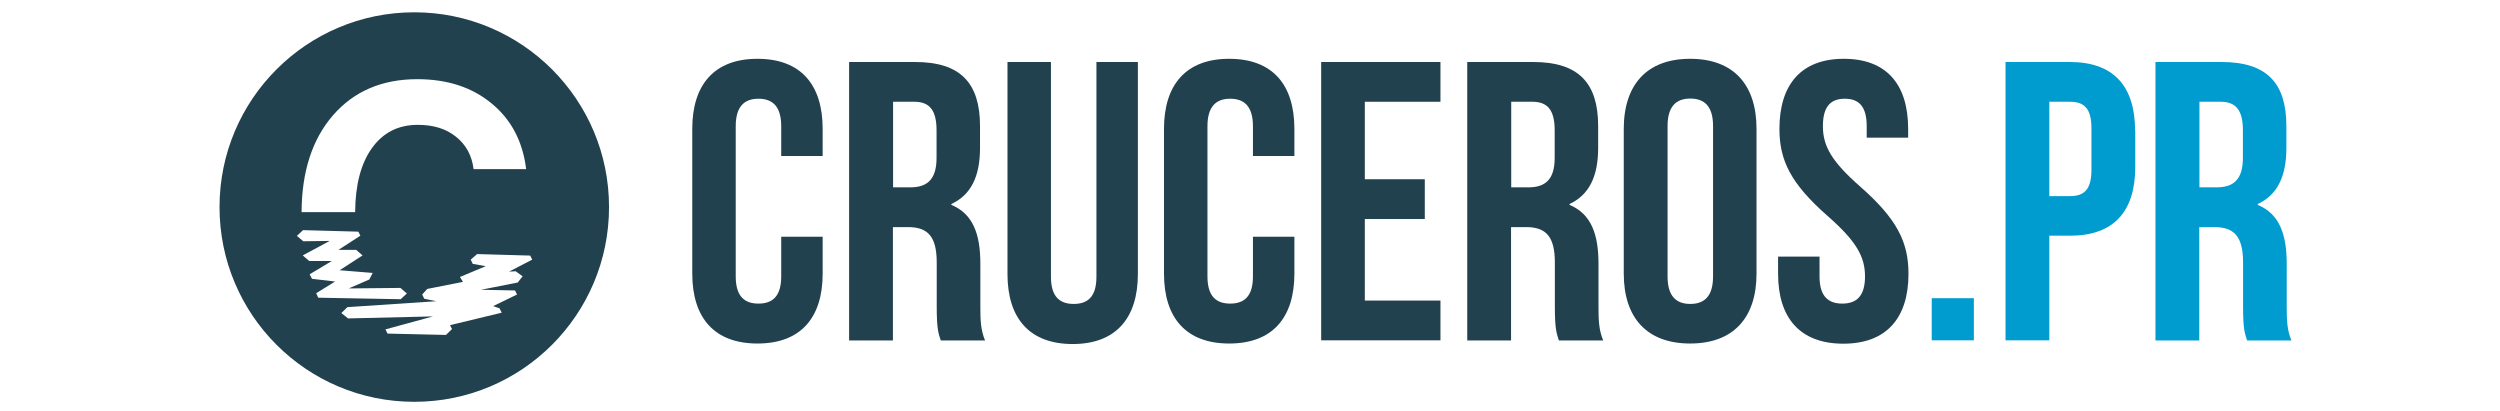 <?xml version="1.0" encoding="UTF-8"?><svg id="Calque_1" xmlns="http://www.w3.org/2000/svg" viewBox="0 0 148.39 24.39"><defs><style>.cls-1{fill:#22414f;}.cls-1,.cls-2{stroke-width:0px;}.cls-2{fill:#009bcf;}</style></defs><path class="cls-1" d="m24.59.73c-6.38,0-11.56,5.17-11.56,11.56s5.17,11.56,11.56,11.56,11.56-5.17,11.56-11.56S30.97.73,24.59.73Zm-4.83,6.12c1.24-1.43,2.91-2.15,5.01-2.15,1.78,0,3.25.48,4.41,1.44,1.17.96,1.85,2.26,2.05,3.9h-3.12c-.1-.81-.45-1.45-1.04-1.92-.59-.48-1.35-.71-2.27-.71-1.16,0-2.07.46-2.73,1.39-.65.91-.98,2.18-.99,3.79h-3.18c.01-2.4.63-4.31,1.85-5.73Zm-1,10.56l1.13-.7-1.37-.16-.14-.27,1.32-.79h-1.35l-.38-.33,1.6-.86-1.57.02-.38-.32.37-.34,3.28.09.12.24-1.3.84h1.05l.38.33-1.36.88,1.96.16-.2.39-1.22.53,3.07-.03.38.33-.37.34-4.89-.09-.11-.24Zm11.86-1.3l.4.29-.29.37-2.18.43,2.02.04.12.24-1.42.69.38.13.13.26-3.07.74.12.23-.36.35-3.47-.08-.12-.25,2.82-.77-5.04.12-.4-.32.36-.35,5.27-.35-.71-.15-.12-.25.3-.33,2.12-.42-.18-.29,1.53-.64-.77-.14-.12-.25.38-.33,3.15.09.12.24-1.37.71.43-.02Z"/><path class="cls-1" d="m48.83,14.04v2.2c0,2.64-1.32,4.15-3.87,4.15s-3.87-1.51-3.87-4.15V7.65c0-2.64,1.32-4.16,3.87-4.16s3.87,1.51,3.87,4.16v1.61h-2.46v-1.77c0-1.18-.52-1.63-1.35-1.63s-1.35.45-1.35,1.63v8.92c0,1.18.52,1.61,1.35,1.61s1.35-.43,1.35-1.61v-2.36h2.46Z"/><path class="cls-1" d="m55.84,20.21c-.14-.43-.24-.68-.24-2.03v-2.6c0-1.53-.52-2.1-1.7-2.1h-.9v6.73h-2.6V3.68h3.92c2.69,0,3.85,1.25,3.85,3.8v1.3c0,1.7-.54,2.79-1.7,3.33v.05c1.3.54,1.72,1.77,1.72,3.49v2.55c0,.8.02,1.39.28,2.01h-2.64Zm-2.83-14.17v5.08h1.02c.97,0,1.56-.43,1.56-1.75v-1.63c0-1.18-.4-1.7-1.32-1.7h-1.25Z"/><path class="cls-1" d="m62.38,3.68v12.75c0,1.18.52,1.61,1.35,1.61s1.35-.42,1.35-1.61V3.68h2.46v12.58c0,2.64-1.32,4.16-3.87,4.16s-3.87-1.51-3.87-4.16V3.68h2.6Z"/><path class="cls-1" d="m76.83,14.04v2.2c0,2.64-1.32,4.15-3.87,4.15s-3.87-1.51-3.87-4.15V7.65c0-2.64,1.32-4.16,3.87-4.16s3.87,1.51,3.87,4.16v1.61h-2.46v-1.77c0-1.18-.52-1.63-1.35-1.63s-1.35.45-1.35,1.63v8.92c0,1.18.52,1.61,1.35,1.61s1.35-.43,1.35-1.61v-2.36h2.46Z"/><path class="cls-1" d="m81.01,10.64h3.56v2.36h-3.56v4.84h4.49v2.36h-7.08V3.68h7.08v2.36h-4.49v4.6Z"/><path class="cls-1" d="m92.53,20.21c-.14-.43-.24-.68-.24-2.03v-2.6c0-1.53-.52-2.1-1.7-2.1h-.9v6.73h-2.6V3.68h3.92c2.69,0,3.85,1.25,3.85,3.8v1.3c0,1.7-.54,2.79-1.7,3.33v.05c1.3.54,1.72,1.77,1.72,3.49v2.55c0,.8.02,1.39.28,2.01h-2.64Zm-2.83-14.17v5.08h1.02c.97,0,1.56-.43,1.56-1.75v-1.63c0-1.18-.4-1.7-1.32-1.7h-1.25Z"/><path class="cls-1" d="m96.38,7.65c0-2.64,1.39-4.16,3.94-4.16s3.94,1.51,3.94,4.16v8.59c0,2.64-1.39,4.15-3.94,4.15s-3.94-1.51-3.94-4.15V7.65Zm2.6,8.76c0,1.18.52,1.63,1.35,1.63s1.35-.45,1.35-1.63V7.48c0-1.18-.52-1.63-1.35-1.63s-1.35.45-1.35,1.63v8.92Z"/><path class="cls-1" d="m109.44,3.49c2.53,0,3.82,1.51,3.82,4.16v.52h-2.46v-.68c0-1.18-.47-1.63-1.3-1.63s-1.3.45-1.3,1.63.52,2.1,2.22,3.59c2.17,1.91,2.86,3.28,2.86,5.17,0,2.64-1.32,4.15-3.87,4.15s-3.87-1.51-3.87-4.15v-1.02h2.46v1.18c0,1.18.52,1.61,1.35,1.61s1.35-.43,1.35-1.61-.52-2.1-2.22-3.59c-2.17-1.91-2.86-3.28-2.86-5.17,0-2.64,1.3-4.16,3.82-4.16Z"/><path class="cls-2" d="m117.16,17.7v2.5h-2.5v-2.5h2.5Z"/><path class="cls-2" d="m126.74,7.76v2.15c0,2.64-1.27,4.08-3.87,4.08h-1.23v6.21h-2.6V3.68h3.82c2.6,0,3.87,1.44,3.87,4.08Zm-5.1-1.72v5.6h1.23c.83,0,1.27-.38,1.27-1.56v-2.48c0-1.18-.45-1.56-1.27-1.56h-1.23Z"/><path class="cls-2" d="m133.38,20.21c-.14-.43-.24-.68-.24-2.03v-2.6c0-1.53-.52-2.1-1.7-2.1h-.9v6.73h-2.6V3.68h3.92c2.69,0,3.85,1.25,3.85,3.8v1.3c0,1.7-.54,2.79-1.7,3.33v.05c1.3.54,1.72,1.77,1.72,3.49v2.55c0,.8.02,1.39.28,2.01h-2.64Zm-2.83-14.17v5.08h1.02c.97,0,1.56-.43,1.56-1.75v-1.63c0-1.18-.4-1.7-1.32-1.7h-1.25Z"/></svg>